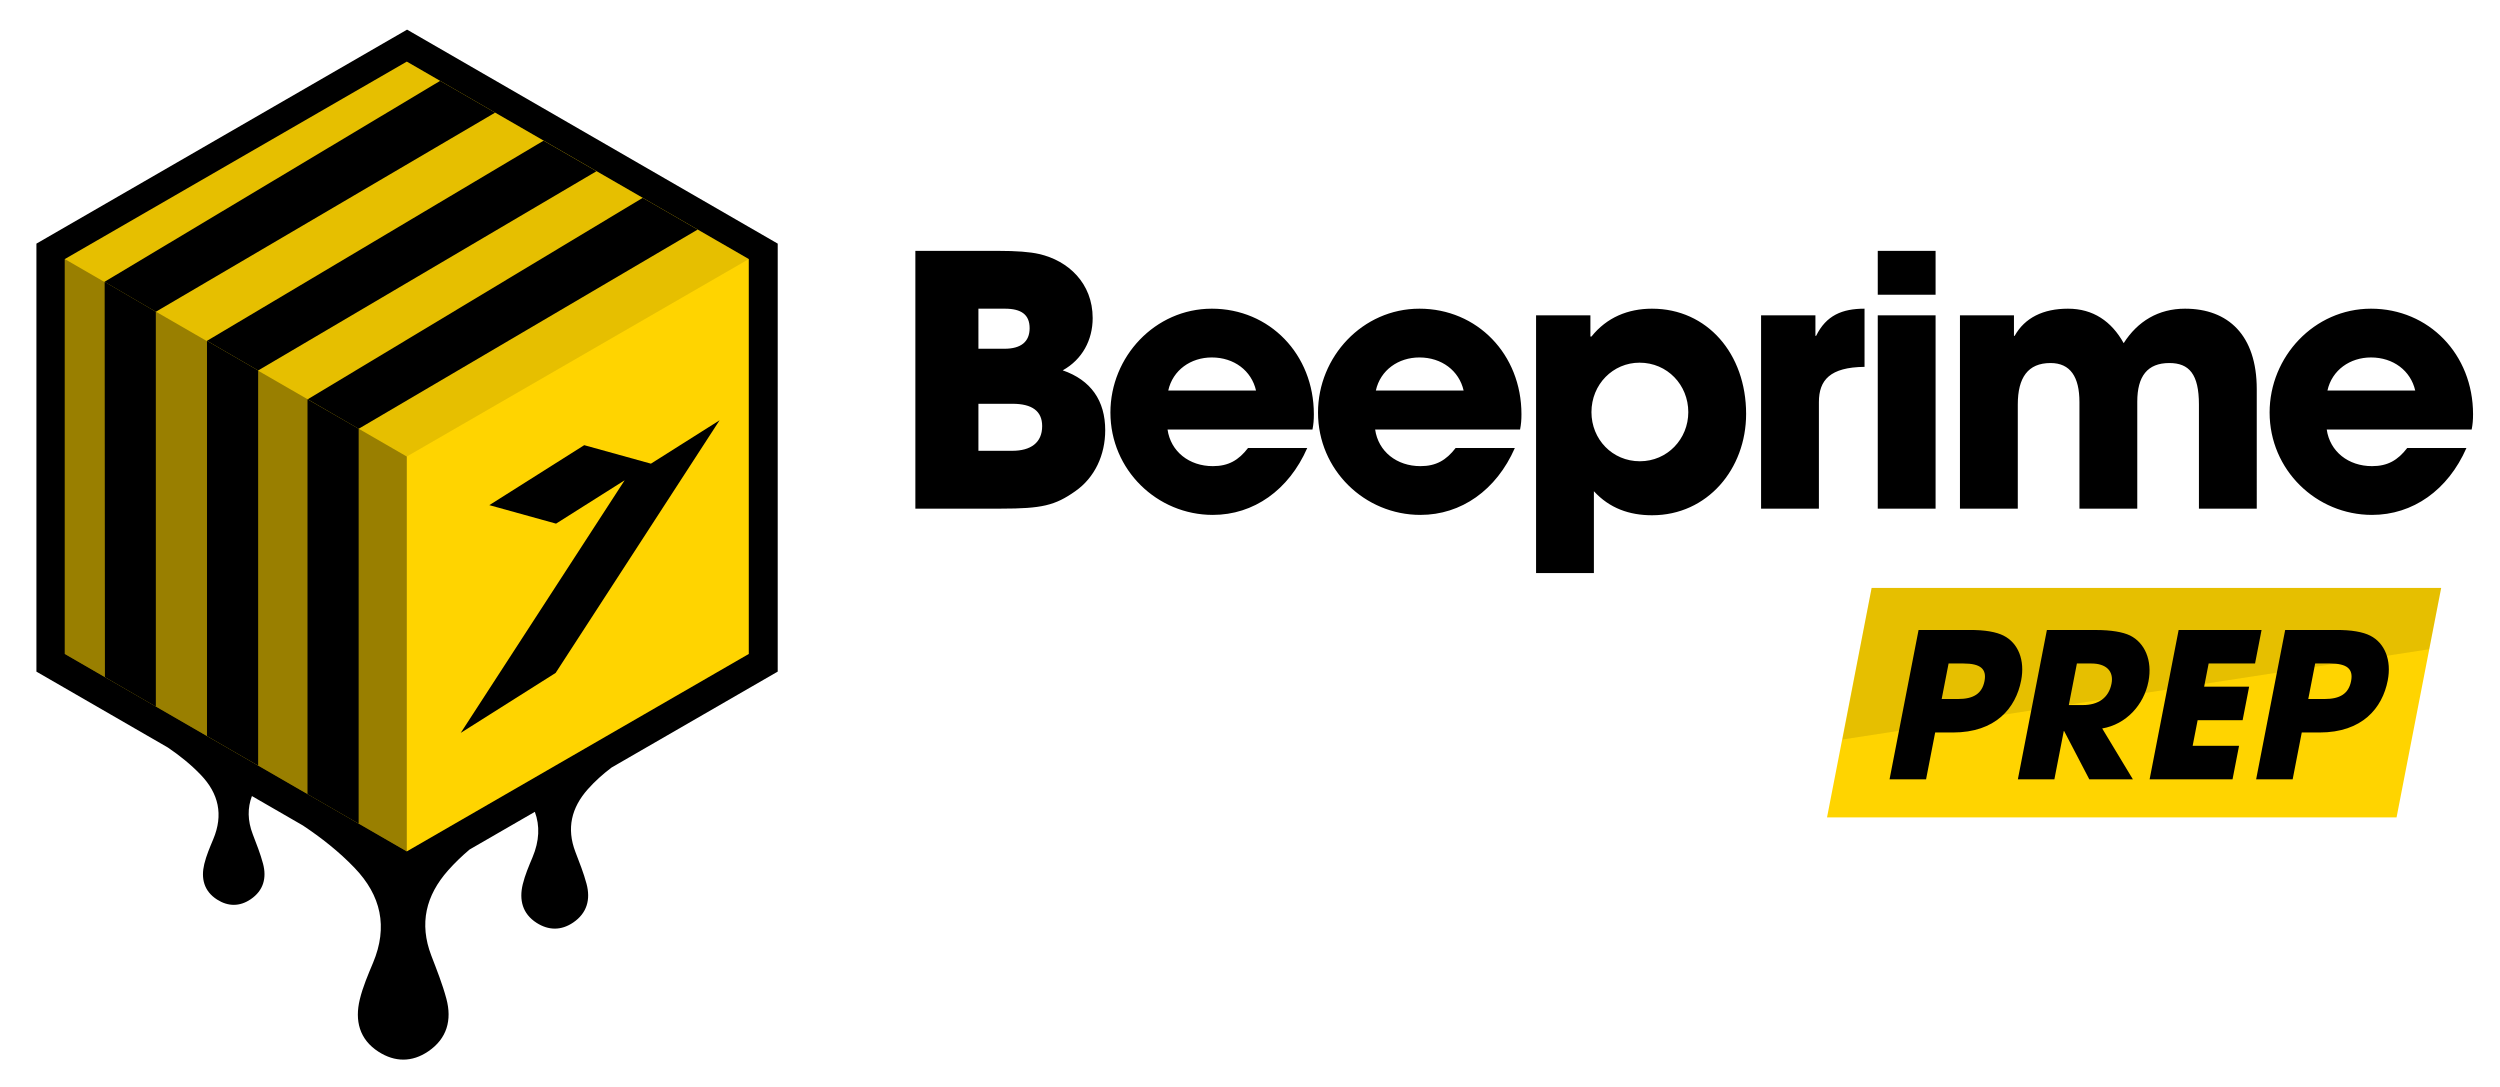 <svg xmlns="http://www.w3.org/2000/svg" xmlns:v="https://vecta.io/nano" viewBox="0 0 3975.652 1728"><path d="M1236.785,387.439L647.351,47.125,57.917,387.439v680.628l118.556,68.444,90.506,52.258.033.019c18.672,12.698,36.312,26.787,52.154,43.286,28.648,29.835,36.227,63.687,20.003,102.413-5.416,12.927-11.031,25.995-14.311,39.542-5.501,22.717-.578,43.12,20.277,56.475,17.545,11.236,36.023,11.454,53.543-.449,20.412-13.868,25.64-33.929,19.583-56.683-4.232-15.898-10.423-31.313-16.315-46.724-8.352-21.845-8.44-42.001-1.307-60.706l81.061,46.802c29.45,19.624,57.26,41.46,82.078,67.307,42.242,43.992,53.417,93.906,29.495,151.008-7.985,19.061-16.264,38.33-21.102,58.305-8.111,33.496-.852,63.581,29.899,83.273,25.87,16.567,53.116,16.889,78.949-.663,30.097-20.449,37.806-50.029,28.876-83.579-6.24-23.442-15.369-46.171-24.056-68.894-19.445-50.862-8.55-95.522,26.762-135.334,10.643-12,22.09-22.97,34.136-33.165l103.816-59.945.006-.004c8.222,22.212,7.239,46.233-3.676,72.287-5.881,14.038-11.978,28.229-15.541,42.939-5.974,24.668-.627,46.825,22.019,61.327,19.052,12.201,39.118,12.438,58.143-.488,22.166-15.06,27.842-36.844,21.266-61.553-4.595-17.264-11.319-34.003-17.716-50.738-14.32-37.458-6.297-70.348,19.709-99.668,11.495-12.96,24.256-24.298,37.837-34.567l264.184-152.527V387.439Z"></path><path d="M1190.764 411.984v627.971l-50.273 29.014-66.815 38.587-426.753 246.391-76.602-44.228-81.31-46.948-78.5-45.318-81.355-46.97-8.439-4.877-72.882-42.082-80.973-46.745-63.781-36.824V411.984l50.274-29.025L646.923 97.992l53.004 30.598 87.479 50.51 353.085 203.859 50.273 29.025z" fill="#ffd400"></path><g opacity=".4"><path d="M646.923 725.964v627.983l-76.602-44.228-81.31-46.948-78.5-45.318-81.355-46.97-8.439-4.877-72.882-42.071v-.011l-80.973-46.745-63.781-36.824V411.984l63.365 36.587 39.34 22.709 10.304 5.945 31.936 18.439 81.13 46.836 81.355 46.97 78.849 45.52 81.085 46.824 76.478 44.15z"></path></g><g opacity=".1"><path d="M103.081 411.984L646.923 97.992l543.843 313.992-543.841 313.985-543.844-313.985z"></path></g><path d="M1035.149 737.352l-106.083-29.417-150.919 95.373 106.032 29.397.063.024 109.112-68.953-260.693 401.727 150.956-95.397 260.693-401.738-109.161 68.984zm-624.64-148.221l538.09-316.86-84.21-48.528L329.153 542.03l81.356 47.101z"></path><path d="M410.511 589.133v628.32l-81.355-46.97V542.028l81.355 47.105zm159.806 92.744l539.121-316.796-87.367-50.432-532.728 320.347 80.974 46.881z"></path><path d="M570.317 1309.785l.049-627.908-81.356-46.881v627.909l81.307 46.88zM787.406 179.1l-539.38 316.564-.191.113-8.45-4.922-33.34-19.428-.259-.147-39.34-22.923-.292-.168L699.927 128.59l87.479 50.51z"></path><path d="M247.839 1123.686l-.041-627.909-81.356-47.591.423 628.62 80.974 46.88z"></path><path d="M3882.087 935.02l-2.091 10.704-68.839 354.181h-905.712l31.108-160.009 39.823-204.876h905.711z" fill="#ffd400"></path><path d="M1689.992 588.943c31.026-17.173 47.641-48.19 47.641-83.095 0-55.4-38.775-91.402-85.309-101.933-14.401-3.321-36.012-4.977-65.372-4.977h-131.284v409.928h136.271c64.814 0 85.867-4.986 118-27.695 31.016-21.602 47.641-57.614 47.641-96.947 0-47.083-22.718-79.773-67.586-95.282zm-134.056-98.053h42.096c26.039 0 39.333 9.424 39.333 31.026s-13.852 32.681-39.882 32.681h-41.547V490.89zm53.734 226.016h-53.734v-74.778h54.283c31.026 0 47.092 11.629 47.092 35.454 0 26.588-18.28 39.324-47.641 39.324zm317.391-226.016c-90.305 0-161.212 76.452-161.212 165.082 0 91.412 74.238 162.868 162.868 162.868 64.814 0 120.763-39.333 150.123-106.361h-94.174c-14.95 19.387-31.016 28.812-55.948 28.812-37.668 0-67.028-23.267-72.015-58.172h230.455c1.656-8.308 2.214-15.508 2.214-24.374 0-95.282-70.359-167.854-162.31-167.854zm-69.252 130.186c7.201-32.681 36.012-52.627 69.252-52.627 35.454 0 63.149 21.053 70.349 52.627h-139.601zm399.387-130.186c-90.305 0-161.212 76.452-161.212 165.082 0 91.412 74.238 162.868 162.868 162.868 64.814 0 120.763-39.333 150.123-106.361h-94.174c-14.95 19.387-31.016 28.812-55.948 28.812-37.668 0-67.028-23.267-72.015-58.172h230.455c1.656-8.308 2.214-15.508 2.214-24.374 0-95.282-70.359-167.854-162.31-167.854zm-69.251 130.186c7.201-32.681 36.012-52.627 69.252-52.627 35.454 0 63.149 21.053 70.349 52.627h-139.601zm439.269-130.186c-38.226 0-72.015 13.852-96.389 44.32h-1.665v-33.789h-86.416v409.928h91.96V781.172c24.923 27.146 56.497 38.226 92.509 38.226 88.081 0 149.574-73.68 149.574-161.203 0-95.84-62.051-167.306-149.574-167.306zm-19.387 242.641c-43.761 0-77.001-34.905-77.001-78.108 0-44.32 34.347-78.666 76.443-78.666 44.32 0 77.559 35.454 77.559 78.666 0 42.654-33.24 78.108-77.001 78.108zm280.271-199.429h-1.107v-32.681h-86.425v307.446h91.96v-169.51c0-34.905 17.732-55.4 72.573-55.948V490.89c-35.454 0-60.935 10.531-77.001 43.213zm98.026-135.163h91.96v69.791h-91.96zm0 102.482h91.96v307.446h-91.96zm488.585-10.531c-42.096 0-75.336 19.946-97.496 54.841-19.387-34.896-48.748-54.841-88.639-54.841-39.324 0-68.684 14.411-84.75 43.213h-1.107v-32.681h-85.867v307.446h91.96V643.237c0-42.654 16.057-65.921 52.069-65.921 31.574 0 45.975 22.16 45.975 62.042v169.51h91.96V638.799c0-40.44 16.066-61.484 50.962-61.484 31.584 0 47.092 17.722 47.092 65.921v165.631h91.96V618.862c0-85.867-45.427-127.972-114.12-127.972zm458.09 167.854c0-95.282-70.359-167.854-162.31-167.854-90.304 0-161.212 76.452-161.212 165.082 0 91.412 74.238 162.868 162.868 162.868 64.814 0 120.762-39.333 150.123-106.361h-94.175c-14.95 19.387-31.016 28.812-55.948 28.812-37.668 0-67.028-23.267-72.015-58.172h230.455c1.656-8.308 2.214-15.508 2.214-24.374zm-231.562-37.668c7.201-32.681 36.012-52.627 69.252-52.627 35.454 0 63.149 21.053 70.35 52.627h-139.601zm-514.949 389.781c-11.391-5.775-29.635-9.305-55.044-8.984h-80.212l-46.15 237.422h58.073l14.469-74.435h28.234c68.02 0 99.951-38.821 108.495-82.776 6.236-32.084-4.505-59.355-27.865-71.227zm-30.396 72.189c-3.929 20.214-17.743 28.556-42.127 28.556h-25.989l10.977-56.469h23.743c26.951 0 37.139 8.663 33.396 27.913zm231.3-72.509c-11.452-5.455-29.759-8.664-54.465-8.664h-77.645l-46.15 237.422h58.073l14.905-76.681h.642l39.96 76.681h69.303l-48.773-80.852c37.823-6.416 66.271-37.217 73.566-74.756 6.549-33.688-5.993-61.601-29.416-73.15zm-29.342 76.68c-4.428 22.779-21.37 34.01-45.434 34.01h-22.459l12.847-66.094h23.102c22.779 0 35.936 11.551 31.944 32.084zm228.257-32.084l10.353-53.26h-131.867l-46.151 237.422h131.867l10.354-53.26h-73.794l7.92-40.746h71.549l10.352-53.26h-71.548l7.171-36.896h73.794zm183.145-44.276c-11.39-5.775-29.634-9.305-55.044-8.984h-80.211l-46.15 237.422h58.073l14.469-74.435h28.234c68.02 0 99.95-38.821 108.494-82.776 6.236-32.084-4.505-59.355-27.865-71.227zm-30.396 72.189c-3.929 20.214-17.743 28.556-42.127 28.556h-25.988l10.977-56.469h23.742c26.951 0 37.139 8.663 33.396 27.913z"></path><path d="M3882.087 935.02l-19.009 97.445-933.025 143.542 46.323-240.987h905.711z" opacity=".1"></path></svg>
